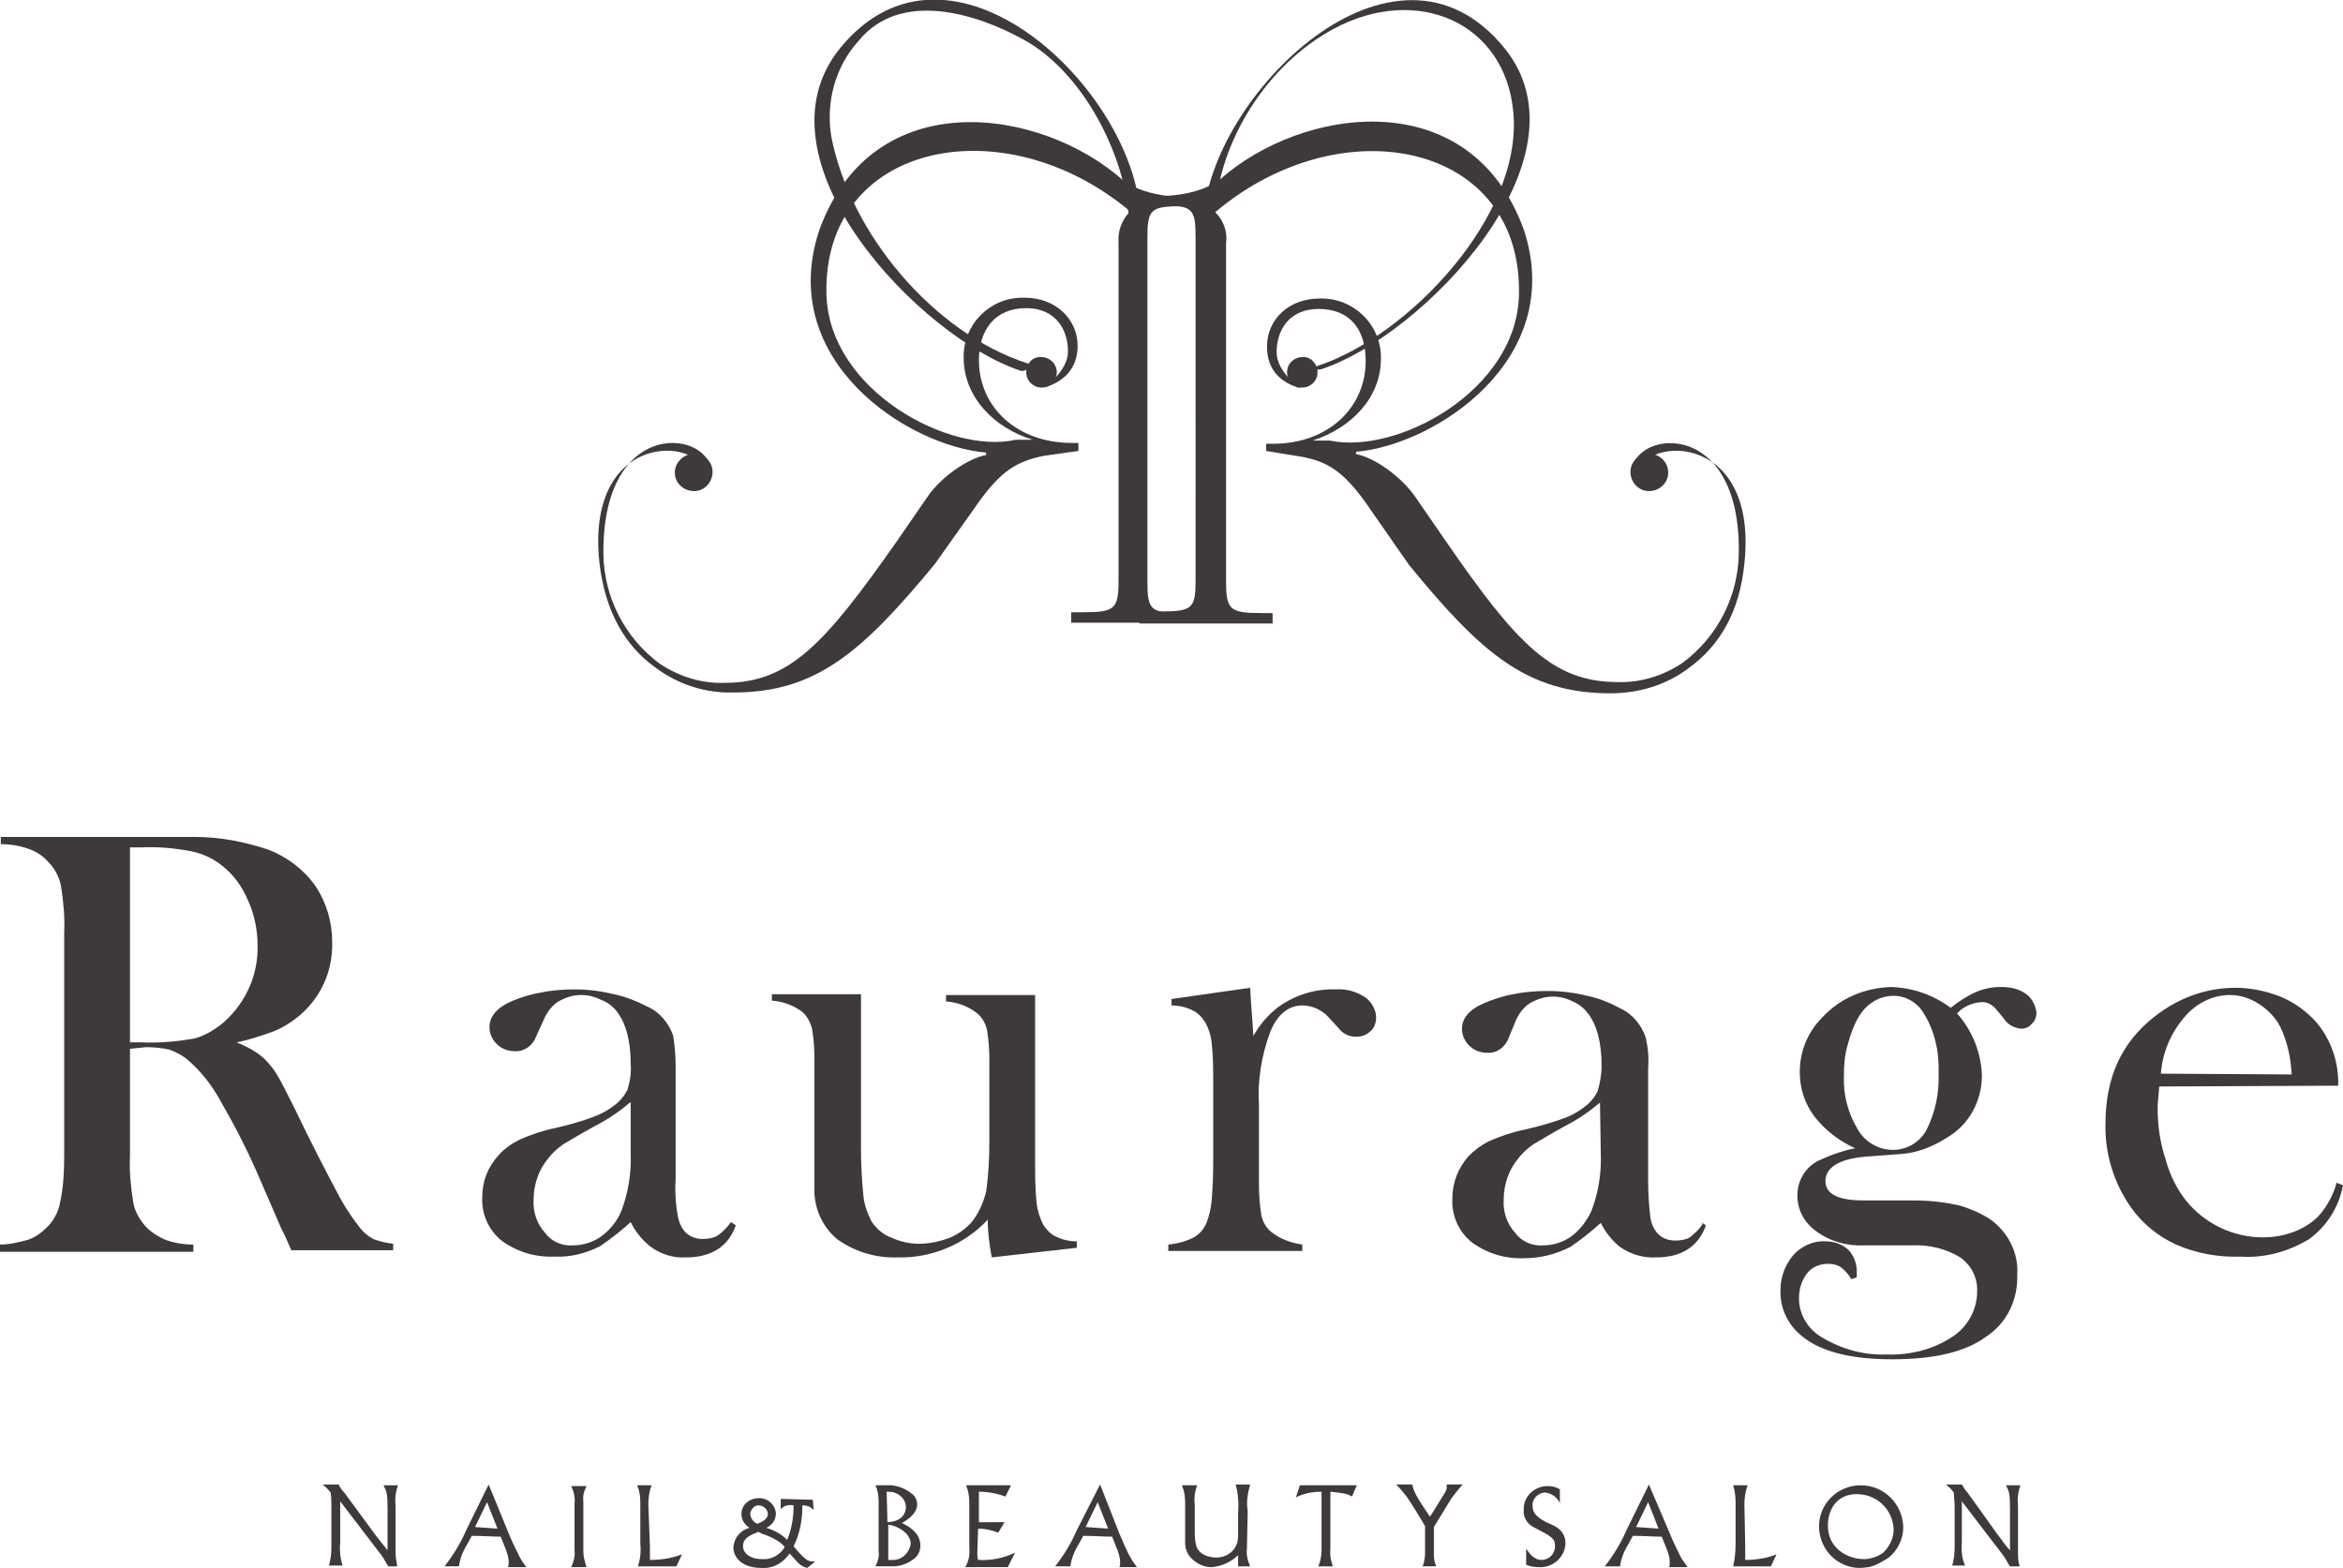 <?xml version="1.0" encoding="utf-8"?>
<!-- Generator: Adobe Illustrator 23.0.6, SVG Export Plug-In . SVG Version: 6.00 Build 0)  -->
<svg version="1.1" id="レイヤー_1" xmlns="http://www.w3.org/2000/svg" xmlns:xlink="http://www.w3.org/1999/xlink" x="0px"
	 y="0px" viewBox="0 0 292 195.4" style="enable-background:new 0 0 292 195.4;" xml:space="preserve">
<style type="text/css">
	.st0{fill:#3E3A39;}
</style>
<title>アセット 1</title>
<g>
	<g id="レイヤー_2-2">
		<path class="st0" d="M46.8,191.3c0.5,0.6,1,1.3,1.5,1.9v-5.1c0-2-0.1-2.2-0.5-3h1.8c-0.3,0.8-0.4,1.7-0.3,2.6v5.7
			c0,0.6,0.1,1.2,0.2,1.8h-1.1c-0.3-0.4-0.5-0.9-0.8-1.3l-5.2-6.8v5.1c-0.1,1,0,2,0.3,2.9H41c0.2-0.7,0.3-1.5,0.3-2.2v-5.2
			c0-0.6,0-1.1-0.1-1.7c-0.3-0.4-0.6-0.7-1-1h2c0.2,0.4,0.4,0.7,0.7,1L46.8,191.3z"/>
		<path class="st0" d="M63.4,191.1c0.4,1,0.9,2,1.4,3c0.2,0.4,0.5,0.8,0.8,1.2h-2.3c0.1-0.2,0.1-0.4,0.1-0.6c0-0.6-0.2-1.2-0.4-1.7
			l-0.6-1.5c-1.2,0-2-0.1-3.6-0.1l-0.6,1.1c-0.5,0.8-0.9,1.8-1,2.7h-1.8c1.1-1.4,2-2.9,2.7-4.5l2.8-5.7L63.4,191.1z M62,190.5
			l-1.3-3.3l-1.5,3.1L62,190.5z"/>
		<path class="st0" d="M72.7,193.4c0,0.6,0.2,1.3,0.4,1.9h-1.9c0.3-0.7,0.5-1.4,0.4-2.1v-5.8c0.1-0.8-0.1-1.5-0.4-2.2h1.9
			c-0.3,0.6-0.5,1.2-0.4,1.9L72.7,193.4z"/>
		<path class="st0" d="M81,192.7c0,0.4,0,1,0,1.7c1.4,0,2.7-0.2,4-0.7l-0.7,1.5h-4.8c0.3-0.9,0.4-1.8,0.3-2.8v-5.2
			c0-0.7-0.1-1.5-0.4-2.1h1.8c-0.3,0.8-0.4,1.6-0.4,2.4L81,192.7z"/>
		<path class="st0" d="M101.4,188.2c-0.3-0.4-0.8-0.6-1.4-0.6c0,1.8-0.3,3.5-1.1,5.1c1.6,1.9,1.8,1.9,2.7,1.9l-1,0.8
			c-0.4-0.1-0.8-0.3-1.1-0.6c-0.2-0.2-0.9-1-1.1-1.2c-0.8,1.2-2.1,1.9-3.5,1.8c-2.2,0-3.5-1.1-3.5-2.6c0.1-1.2,0.9-2.1,2-2.4
			c-0.6-0.4-1-1-1-1.7c0-1.2,1-2,2.2-2c0,0,0,0,0,0c1.1,0,2,0.8,2.1,1.9c0,0,0,0,0,0c0,0.8-0.5,1.5-1.2,1.8c1,0.3,1.9,0.8,2.6,1.5
			c0.6-1.4,0.8-2.9,0.8-4.3c-0.6-0.1-1.2,0-1.6,0.5v-1.3l4,0.1L101.4,188.2z M92.6,192.7c0,0.8,0.8,1.6,2.4,1.6
			c1.1,0.1,2.2-0.5,2.8-1.5c-0.3-0.4-0.7-0.7-1.1-0.9c-1-0.6-1.5-0.6-2.2-1C93.6,191.3,92.6,191.6,92.6,192.7 M95.7,188.6
			c-0.1-0.6-0.6-1-1.2-1c-0.5,0-0.9,0.5-1,1c0,0.6,0.4,1.1,0.9,1.3C95.1,189.6,95.7,189.3,95.7,188.6"/>
		<path class="st0" d="M109.5,187.1c0-0.7-0.1-1.4-0.4-2h2c1,0.1,1.9,0.5,2.6,1.1c0.4,0.3,0.6,0.8,0.6,1.3c0,0.9-0.8,1.7-1.9,2.3
			c0.6,0.3,2.3,1.1,2.3,2.8c0,0.6-0.2,1.1-0.6,1.5c-0.8,0.7-1.8,1.1-2.8,1.1h-2.2c0.3-0.6,0.5-1.2,0.4-1.8L109.5,187.1z
			 M110.6,189.7c2-0.1,2.3-1.3,2.3-1.9c0-0.7-0.5-1.4-1.2-1.7c-0.4-0.2-0.8-0.2-1.2-0.2L110.6,189.7z M111.1,194.4
			c1.2,0.1,2.2-0.8,2.4-2c0-1.4-1.8-2.3-2.8-2.4v4.4L111.1,194.4z"/>
		<path class="st0" d="M125.3,186.5c-1.1-0.4-2.2-0.6-3.3-0.6v0.9v2.9h1.8h1.4l-0.8,1.3c-0.8-0.3-1.6-0.5-2.5-0.5l-0.1,3
			c0,0.3,0,0.6,0.1,0.9c1.6,0.1,3.1-0.2,4.6-0.9l-0.9,1.8h-5.3c0.4-0.7,0.6-1.5,0.5-2.4v-5.6c0-0.8-0.1-1.5-0.4-2.2h5.6L125.3,186.5
			z"/>
		<path class="st0" d="M139.5,191.1c0.3,0.7,1.1,2.6,1.4,3c0.2,0.4,0.5,0.8,0.8,1.2h-2.2c0.1-0.2,0.1-0.4,0.1-0.6
			c0-0.6-0.2-1.2-0.4-1.7l-0.6-1.5c-1.2,0-2-0.1-3.6-0.1l-0.6,1.1c-0.5,0.8-0.9,1.8-1,2.7h-1.9c1.1-1.4,2-2.9,2.7-4.5l2.9-5.7
			L139.5,191.1z M138.1,190.5l-1.3-3.3l-1.5,3.1L138.1,190.5z"/>
		<path class="st0" d="M155.4,193c-0.1,0.8,0.1,1.5,0.4,2.2h-1.5c0-0.5,0-1,0-1.4c-0.9,0.9-2.1,1.4-3.3,1.5c-1.1,0-2-0.5-2.7-1.3
			c-0.4-0.5-0.6-1.1-0.6-1.7v-5c0-0.8-0.1-1.5-0.4-2.2h1.9c-0.3,0.8-0.4,1.6-0.3,2.4v3.1c0,0.7,0,1.4,0.2,2.1
			c0.5,1.4,2.3,1.4,2.5,1.4c1.1,0,2.1-0.6,2.5-1.6c0.2-0.4,0.2-0.9,0.2-1.4v-2.6c0.1-1.2,0-2.4-0.3-3.5h1.8
			c-0.3,1.1-0.5,2.2-0.3,3.3L155.4,193z"/>
		<path class="st0" d="M165.8,193.1c-0.1,0.7,0.1,1.5,0.3,2.1h-1.8c0.3-0.7,0.4-1.4,0.4-2.1v-7.2c-1.1,0-2.2,0.2-3.2,0.7l0.5-1.5
			h7.1c-0.2,0.4-0.4,0.9-0.6,1.4c-0.7-0.4-1-0.4-2.7-0.6c0,0.5,0,1.2,0,1.6L165.8,193.1z"/>
		<path class="st0" d="M178.7,190.3v3.5c0,0.5,0.1,1,0.3,1.4h-1.7c0.2-0.5,0.3-1.1,0.3-1.7v-3.3c-0.5-0.9-1.8-3-2.3-3.7
			c-0.4-0.5-0.8-1-1.3-1.5h2c0.2,1.1,1,2.2,2.2,4c0.3-0.4,0.6-0.9,0.9-1.4l0.8-1.3c0.2-0.3,0.4-0.6,0.4-1v-0.3h2
			c-0.5,0.5-0.9,1.1-1.4,1.7L178.7,190.3z"/>
		<path class="st0" d="M192.6,186c-0.9,0-1.7,0.8-1.6,1.7c0,1.1,1,1.6,1.7,2c1.2,0.5,2.4,1,2.4,2.7c-0.1,1.7-1.6,3-3.3,2.9
			c0,0,0,0-0.1,0c-0.5,0-1-0.1-1.5-0.3c0-0.5,0-1.4,0-2c0.4,0.6,1,1.4,1.9,1.4c1,0,1.7-0.8,1.7-1.7c0,0,0,0,0,0c0-1-0.4-1.2-2.7-2.4
			c-0.8-0.4-1.3-1.3-1.2-2.1c-0.1-1.6,1.2-2.9,2.8-3c0.1,0,0.1,0,0.2,0c0.5,0,1,0.1,1.5,0.4c0,0.5,0,1.6,0,1.7
			C194,186.5,193.3,186.1,192.6,186"/>
		<path class="st0" d="M208.1,191.1c0.4,1,0.9,2,1.4,3c0.1,0.2,0.3,0.4,0.8,1.2H208c0.1-0.2,0.1-0.4,0.1-0.6c0-0.6-0.2-1.2-0.4-1.7
			l-0.6-1.5c-1.2,0-2-0.1-3.6-0.1l-0.6,1.1c-0.5,0.8-0.9,1.8-1,2.7H200c1.1-1.4,2-2.9,2.7-4.5l2.8-5.7L208.1,191.1z M206.7,190.5
			l-1.3-3.3l-1.5,3.1L206.7,190.5z"/>
		<path class="st0" d="M217.5,192.7c0,0.4,0,1,0,1.7c1.3,0,2.7-0.2,3.9-0.7l-0.7,1.5h-4.7c0.2-0.9,0.3-1.8,0.3-2.8v-5.2
			c0-0.7-0.1-1.5-0.3-2.1h1.8c-0.3,0.8-0.4,1.6-0.4,2.4L217.5,192.7z"/>
		<path class="st0" d="M231.8,195.4c-2.8,0-5.1-2.3-5.1-5.2c0-2.8,2.3-5.1,5.2-5.1c2.9,0,5.2,2.3,5.3,5.2c0,1.5-0.7,2.9-1.8,3.8
			c-0.8,0.5-1.6,1-2.5,1.2C232.7,195.3,232.1,195.4,231.8,195.4 M236,190.6c-0.1-2.5-2.1-4.4-4.6-4.4c-2.7,0-3.6,2.2-3.6,3.9
			c0,2.9,2.5,4.2,4.5,4.2c0.8,0,1.7-0.3,2.4-0.8C235.5,192.7,236,191.7,236,190.6"/>
		<path class="st0" d="M249,191.3c0.5,0.6,0.9,1.3,1.5,1.9v-5.1c0-2-0.1-2.2-0.5-3h1.8c-0.3,0.8-0.4,1.7-0.3,2.6v5.7
			c0,0.6,0,1.2,0.2,1.8h-1.2c-0.3-0.4-0.5-0.9-0.8-1.3l-5.2-6.8v5.1c-0.1,1,0,2,0.4,2.9h-1.6c0.2-0.7,0.3-1.5,0.3-2.2v-5.2
			c0-0.6-0.1-1.1-0.1-1.7c-0.3-0.4-0.6-0.7-1-1h2c0.2,0.3,0.4,0.7,0.7,1L249,191.3z"/>
		<path class="st0" d="M16.2,130.7v13.4c-0.1,1.9,0.1,3.8,0.4,5.7c0.2,1.2,0.8,2.2,1.6,3.1c0.7,0.7,1.5,1.2,2.4,1.6
			c1.1,0.4,2.3,0.6,3.5,0.6v0.9H0v-0.9c1.2,0,2.4-0.3,3.5-0.6c0.9-0.3,1.7-0.9,2.4-1.6c0.8-0.8,1.4-1.9,1.6-3.1
			C7.9,148,8,146,8,144.1v-27.9c0.1-1.9-0.1-3.9-0.4-5.8c-0.2-1.1-0.8-2.2-1.6-3c-0.6-0.7-1.5-1.3-2.4-1.6c-1.1-0.4-2.3-0.6-3.5-0.6
			v-0.9h18.2c3,0,5,0,6,0c3.1,0,6.2,0.6,9.2,1.6c2.3,0.9,4.4,2.5,5.8,4.5c1.4,2.1,2.1,4.5,2.1,7c0.1,3.7-1.5,7.2-4.5,9.5
			c-0.9,0.7-1.9,1.3-3,1.7c-1.4,0.5-2.9,1-4.4,1.3c1.2,0.5,2.4,1.1,3.4,2c0.6,0.6,1.2,1.3,1.6,2c0.5,0.8,1.2,2.2,2.2,4.2
			c2.2,4.6,4,8,5.1,10.1c0.8,1.6,1.8,3.2,2.9,4.6c0.5,0.7,1.1,1.2,1.8,1.6c0.8,0.3,1.6,0.5,2.5,0.6v0.8H36.3c-0.6-1.4-1-2.3-1.2-2.6
			l-2.6-6c-1.4-3.3-3-6.5-4.8-9.6c-1.1-2.1-2.6-4.1-4.4-5.6c-0.6-0.5-1.4-0.9-2.2-1.2c-0.9-0.2-1.9-0.3-2.9-0.3L16.2,130.7z
			 M16.2,129.9h1.4c2.3,0.1,4.5-0.1,6.7-0.5c1.4-0.4,2.7-1.2,3.8-2.2c2.6-2.4,4.1-5.8,4-9.4c0-1.9-0.4-3.9-1.2-5.6
			c-0.7-1.7-1.8-3.2-3.2-4.3c-1.1-0.9-2.4-1.5-3.8-1.8c-2.1-0.4-4.2-0.6-6.2-0.5h-1.5V129.9z"/>
		<path class="st0" d="M91.1,152.3l0.6,0.4c-0.9,2.6-3,4-6.2,4c-1.6,0.1-3.2-0.4-4.5-1.4c-1-0.8-1.8-1.8-2.4-3
			c-1.2,1.1-2.5,2.1-3.8,3c-1.8,0.9-3.7,1.4-5.7,1.3c-2.4,0.1-4.7-0.6-6.6-2c-1.6-1.3-2.5-3.3-2.4-5.4c0-2,0.7-3.8,2.1-5.3
			c0.7-0.8,1.6-1.4,2.6-1.9c1.4-0.6,2.8-1.1,4.3-1.4c2.2-0.5,3.8-1,4.8-1.4c0.9-0.3,1.8-0.8,2.6-1.4c0.7-0.5,1.3-1.2,1.7-2
			c0.3-1,0.5-2.1,0.4-3.2c0-2.9-0.6-5.1-1.7-6.5c-0.5-0.7-1.2-1.2-2-1.5c-0.8-0.4-1.6-0.6-2.5-0.6c-1,0-1.9,0.3-2.8,0.8
			c-0.8,0.5-1.4,1.3-1.8,2.2l-1,2.2c-0.4,1.1-1.5,1.9-2.7,1.8c-0.8,0-1.6-0.3-2.2-0.9c-0.6-0.6-0.9-1.3-0.9-2.1
			c0-1.3,0.9-2.4,2.7-3.2c1.2-0.5,2.4-0.9,3.7-1.1c1.4-0.3,2.8-0.4,4.2-0.4c1.6,0,3.3,0.2,4.9,0.6c1.5,0.3,2.9,0.9,4.3,1.6
			c1.5,0.7,2.6,2.1,3.1,3.6c0.2,1.3,0.3,2.5,0.3,3.8v14c-0.1,1.6,0,3.2,0.3,4.8c0.4,1.8,1.5,2.7,3.1,2.7c0.6,0,1.3-0.1,1.8-0.4
			C90,153.6,90.6,153,91.1,152.3 M78.5,137.4c-1.4,1.2-2.9,2.2-4.5,3c-1.8,1-3.1,1.8-3.8,2.2c-0.7,0.5-1.4,1.1-1.9,1.8
			c-1.2,1.4-1.8,3.3-1.8,5.1c-0.1,1.5,0.4,3,1.4,4.1c0.8,1.1,2.1,1.7,3.5,1.6c1.3,0,2.5-0.4,3.5-1.1c1.1-0.8,2-1.9,2.5-3.1
			c0.9-2.3,1.3-4.8,1.2-7.3V137.4z"/>
		<path class="st0" d="M123.6,156.7c-0.3-1.6-0.5-3.1-0.5-4.7c-2.9,3.1-7,4.8-11.2,4.7c-2.7,0.1-5.4-0.7-7.6-2.3
			c-1.9-1.6-2.9-4-2.8-6.4v-13.2v-2.9c0-1.3-0.1-2.5-0.3-3.7c-0.2-0.8-0.6-1.5-1.1-2c-1.1-0.9-2.5-1.4-3.9-1.5v-0.8h11.1V143
			c0,2,0.1,4,0.3,6c0.1,1.1,0.5,2.2,1,3.2c0.6,0.9,1.4,1.6,2.4,2c1.1,0.5,2.3,0.8,3.5,0.8c1.4,0,2.7-0.3,4-0.8
			c1.1-0.5,2.2-1.3,2.9-2.3c0.7-1,1.2-2.2,1.5-3.4c0.3-2.1,0.4-4.2,0.4-6.3v-7.4v-2.8c0-1.2-0.1-2.5-0.3-3.7c-0.2-0.8-0.6-1.5-1.2-2
			c-1.1-0.9-2.5-1.4-3.9-1.5v-0.8h11.1v20.5c0,1.8,0,3.7,0.2,5.5c0.1,0.9,0.4,1.8,0.8,2.6c0.4,0.6,0.9,1.2,1.6,1.5
			c0.8,0.4,1.7,0.6,2.6,0.6v0.8L123.6,156.7z"/>
		<path class="st0" d="M156.2,129.1c0.8-1.4,1.8-2.6,3.1-3.6c2.1-1.5,4.6-2.3,7.2-2.2c1.3-0.1,2.7,0.3,3.8,1.1
			c0.7,0.6,1.2,1.5,1.2,2.4c0,0.6-0.2,1.3-0.7,1.7c-0.5,0.5-1.1,0.7-1.8,0.7c-0.9,0-1.7-0.4-2.2-1.1l-1.2-1.3
			c-0.8-0.9-2-1.5-3.3-1.5c-1.7,0-3.1,1.1-4,3.3c-1.1,3-1.6,6.1-1.4,9.2v7v2.9c0,1.3,0.1,2.5,0.3,3.8c0.2,0.8,0.6,1.5,1.2,2
			c1.1,0.9,2.5,1.4,3.9,1.6v0.8h-16.7v-0.8c1.1-0.1,2.2-0.4,3.2-0.9c0.7-0.4,1.3-1.1,1.6-1.9c0.3-0.8,0.5-1.7,0.6-2.6
			c0.1-1.2,0.2-2.9,0.2-5.1v-9.3c0-1.8,0-3.6-0.2-5.4c-0.1-0.9-0.4-1.8-0.8-2.5c-0.4-0.6-0.9-1.2-1.6-1.5c-0.8-0.4-1.7-0.6-2.6-0.6
			v-0.8l9.8-1.4C155.9,125.2,156.1,127.1,156.2,129.1"/>
		<path class="st0" d="M212,152.3l0.6,0.4c-0.9,2.6-3,4-6.2,4c-1.6,0.1-3.2-0.4-4.5-1.3c-1-0.8-1.8-1.8-2.4-3
			c-1.2,1.1-2.5,2.1-3.8,3c-1.8,0.9-3.7,1.4-5.7,1.4c-2.4,0.1-4.7-0.6-6.6-2c-1.6-1.3-2.5-3.3-2.4-5.4c0-2,0.7-3.8,2-5.3
			c0.8-0.8,1.6-1.4,2.6-1.9c1.4-0.6,2.8-1.1,4.3-1.4c2.2-0.5,3.8-1,4.9-1.4c0.9-0.3,1.8-0.8,2.6-1.4c0.7-0.5,1.3-1.2,1.7-2
			c0.3-1,0.5-2.1,0.5-3.2c0-2.9-0.6-5.1-1.7-6.5c-0.5-0.7-1.2-1.2-1.9-1.5c-0.8-0.4-1.6-0.6-2.5-0.6c-1,0-1.9,0.3-2.8,0.8
			c-0.8,0.5-1.4,1.3-1.8,2.2l-0.9,2.2c-0.4,1.1-1.5,1.9-2.7,1.8c-0.8,0-1.6-0.3-2.2-0.9c-0.6-0.6-0.9-1.3-0.9-2.1
			c0-1.3,0.9-2.4,2.8-3.2c1.2-0.5,2.4-0.9,3.6-1.1c1.4-0.3,2.8-0.4,4.3-0.4c1.6,0,3.3,0.2,4.9,0.6c1.5,0.3,2.9,0.9,4.2,1.6
			c1.5,0.7,2.6,2.1,3.1,3.6c0.3,1.3,0.4,2.5,0.3,3.8v14c0,1.6,0.1,3.2,0.3,4.8c0.4,1.8,1.5,2.7,3.1,2.7c0.6,0,1.3-0.1,1.8-0.4
			c0.6-0.5,1.2-1,1.6-1.7 M199.4,137.4c-1.4,1.2-2.9,2.2-4.5,3c-1.8,1-3.1,1.8-3.8,2.2c-0.7,0.5-1.4,1.1-1.9,1.8
			c-1.2,1.4-1.8,3.3-1.8,5.1c-0.1,1.5,0.4,3,1.4,4.1c0.8,1.1,2.1,1.7,3.5,1.6c1.3,0,2.5-0.4,3.5-1.1c1.1-0.8,1.9-1.9,2.5-3.1
			c0.9-2.3,1.3-4.8,1.2-7.3L199.4,137.4z"/>
		<path class="st0" d="M231.4,159.2l-0.7,0.2c-0.3-0.6-0.8-1.1-1.3-1.5c-0.5-0.3-1-0.4-1.6-0.4c-1,0-2,0.4-2.6,1.2
			c-0.7,0.9-1,2-1,3.1c0,2.1,1.2,4,3.1,5c2.4,1.4,5.1,2.1,7.8,2c2.9,0.1,5.8-0.6,8.2-2.2c1.9-1.2,3.1-3.4,3.1-5.6
			c0.1-1.7-0.7-3.3-2.1-4.3c-1.8-1.1-3.9-1.6-6-1.5h-6c-2.1,0.1-4.3-0.5-6-1.8c-1.4-1-2.3-2.6-2.3-4.4c0-1.8,0.9-3.4,2.5-4.3
			c1.5-0.7,3.1-1.3,4.7-1.6c-2-0.9-3.8-2.3-5.1-4c-1.2-1.6-1.8-3.5-1.8-5.5c0-2.6,1-5,2.8-6.8c2.2-2.4,5.3-3.7,8.6-3.8
			c2.7,0.1,5.3,1,7.4,2.6c1-0.8,2.1-1.5,3.2-2c1-0.4,2-0.6,3.1-0.6c1.1,0,2.1,0.2,3,0.8c0.8,0.5,1.3,1.5,1.4,2.4
			c0,0.5-0.2,1.1-0.6,1.4c-0.3,0.4-0.8,0.6-1.3,0.6c-0.9-0.1-1.7-0.5-2.2-1.3l-0.9-1.1c-0.5-0.6-1.2-1-2-0.9
			c-1.1,0.1-2.2,0.6-2.9,1.4c1.9,2.1,3,4.9,3.1,7.7c0,3.2-1.6,6.2-4.4,7.8c-1.4,0.9-3,1.6-4.7,1.9c-0.5,0.1-2.1,0.2-4.8,0.4
			c-3.7,0.2-5.6,1.3-5.6,3.1c0,1.6,1.6,2.4,4.7,2.4h6.3c1.9,0,3.7,0.2,5.6,0.6c1.4,0.4,2.8,1,4,1.8c2.2,1.6,3.5,4.2,3.3,6.9
			c0.1,3.1-1.3,6-3.9,7.7c-2.6,1.9-6.5,2.8-11.7,2.8c-5.5,0-9.4-1.1-11.7-3.3c-1.5-1.4-2.3-3.4-2.2-5.4c0-1.6,0.6-3.1,1.6-4.3
			c1-1.1,2.5-1.8,4-1.7c1,0,2,0.3,2.8,1c0.7,0.7,1.1,1.7,1.1,2.7L231.4,159.2z M229.8,134.1c-0.1,2.3,0.5,4.6,1.7,6.6
			c0.9,1.6,2.6,2.6,4.4,2.6c1.8,0,3.4-1,4.2-2.5c1.1-2.2,1.6-4.6,1.5-7.1c0.1-2.6-0.5-5.3-1.9-7.5c-0.8-1.3-2.2-2.1-3.7-2.1
			c-1.9,0-3.5,1.1-4.4,2.7c-0.6,1-1,2.2-1.3,3.3C229.9,131.4,229.8,132.7,229.8,134.1"/>
		<path class="st0" d="M269.1,135.4c-0.1,1.2-0.2,2.1-0.2,2.7c0,2.2,0.3,4.3,1,6.4c0.5,1.9,1.4,3.7,2.6,5.2c2.3,2.8,5.8,4.5,9.5,4.5
			c1.3,0,2.6-0.2,3.9-0.7c1.1-0.4,2.2-1.1,3-1.9c1.1-1.2,1.9-2.7,2.3-4.2l0.8,0.3c-0.5,2.7-2,5.1-4.2,6.7c-2.6,1.6-5.6,2.4-8.6,2.2
			c-2.7,0.1-5.5-0.4-8-1.5c-2.2-1-4.2-2.6-5.6-4.6c-2.2-3.1-3.3-6.8-3.2-10.5c0-5.7,2-10.1,6.1-13.3c2.9-2.3,6.4-3.6,10.1-3.6
			c1.9,0,3.8,0.4,5.6,1.1c1.7,0.7,3.2,1.8,4.4,3.1c1.9,2.2,2.9,5.1,2.8,8L269.1,135.4z M285.6,133.9c-0.1-2-0.5-4-1.4-5.9
			c-0.6-1.2-1.6-2.2-2.7-2.9c-1.1-0.7-2.3-1.1-3.6-1.1c-2.2,0-4.3,1.1-5.7,2.8c-1.7,2-2.7,4.4-2.9,7L285.6,133.9z"/>
		<path class="st0" d="M150.1,77.6h-16.6v-1.3h1.5c3.9,0,4.4-0.4,4.4-3.9V30.2c-0.1-1.4,0.4-2.8,1.4-3.8c0,0,0.1,0,0-0.1
			c-15.8-13.2-38.3-8.5-37.8,10.4c0.3,11.9,15.3,20,23.6,18.1h2.1c-4.9-1.5-8.6-5.4-8.6-10.2c-0.1-4.1,3.2-7.5,7.3-7.5
			c0.1,0,0.2,0,0.3,0c3.9,0,6.6,2.7,6.6,6c0,2.8-1.7,4.5-4.2,5.2c0,0,3-2,3-4.5c0-2.9-1.7-5.4-5.2-5.4c-3.9,0-5.9,2.7-5.9,6.5
			c0,5.8,4.7,10.3,11.6,10.3h0.8v1l-4.3,0.6c-3.4,0.7-5.3,1.9-8,5.6l-5.6,7.9c-9.1,11-14.8,16-25.1,16c-3.5,0.1-6.9-1-9.7-3.1
			c-3.8-2.7-6.3-7-7-13.1C72.9,53.3,88.1,54.1,88.4,60c2.2-6-13.4-9.5-13.2,9.1c0.1,5.4,2.7,10.4,7,13.6c2.4,1.6,5.2,2.5,8.1,2.4
			c8.1,0,12.5-4.9,21.3-17.4l4-5.8c1.7-2.5,5.1-4.8,7.3-5.2v-0.3c-9.7-0.8-26.2-11.4-20.8-27.7c6.7-18.5,27.7-15.3,37.9-6.2
			c3.9,2.8,10.1,1.9,10.1,1.9v1.3h-2.8c-3.9,0-4.3,0.4-4.3,3.9v42.9c0,3.5,0.4,3.9,4.3,3.9h2.8L150.1,77.6z"/>
		<path class="st0" d="M127.9,46.4c0,1.1,0.9,1.9,1.9,1.9c1.1,0,1.9-0.9,1.9-1.9c0-1.1-0.9-1.9-1.9-1.9c0,0,0,0,0,0
			C128.7,44.4,127.9,45.3,127.9,46.4C127.9,46.3,127.9,46.3,127.9,46.4"/>
		<path class="st0" d="M84.1,58.9c0,1.3,1.1,2.3,2.4,2.3s2.3-1.1,2.3-2.4c0-1.3-1.1-2.3-2.3-2.3C85.2,56.6,84.1,57.6,84.1,58.9
			C84.1,58.9,84.1,58.9,84.1,58.9"/>
		<path class="st0" d="M142.1,26.8c-0.8-15.7-23.7-37.6-37.4-20.8c-11.3,13.9,10,36.1,22.5,40.2c0.5,0.2,1.7-0.6,0.9-0.9
			C116.3,41.5,105.9,29,103.6,17c-0.7-4.3,0.5-8.7,3.4-11.9c5.2-6.4,14.7-3.4,20.5-0.2c7.4,4,12.7,14.3,13.2,22.4
			C140.6,27.8,142.1,27.5,142.1,26.8"/>
		<path class="st0" d="M141.9,76.2h2.8c3.9,0,4.3-0.4,4.3-3.9V29.5c0-3.5-0.4-3.9-4.3-3.9h-2.8v-1.3c0,0,6.2,0.9,10.1-1.9
			c10.2-9.1,31.2-12.2,37.9,6.2c5.4,16.3-11.2,26.9-20.9,27.7v0.3c2.3,0.4,5.6,2.8,7.3,5.2l4,5.8c8.7,12.6,13.2,17.4,21.3,17.4
			c2.9,0.1,5.7-0.8,8.1-2.4c4.3-3.2,6.9-8.2,7-13.6C217,50.6,201.4,54,203.6,60c0.3-5.9,15.6-6.7,13.8,10.2
			c-0.6,6.1-3.1,10.3-7,13.1c-2.8,2.1-6.2,3.1-9.7,3.1c-10.4,0-16.1-5-25.1-16l-5.5-7.9c-2.7-3.7-4.6-5-8-5.6l-4.3-0.7v-0.9h0.9
			c6.8,0,11.5-4.5,11.5-10.3c0-3.9-1.9-6.5-5.9-6.5c-3.5,0-5.2,2.5-5.2,5.4c0,2.5,3,4.5,3,4.5c-2.5-0.7-4.2-2.3-4.2-5.2
			c0-3.3,2.6-6,6.6-6c4.1-0.1,7.5,3.1,7.6,7.2c0,0.1,0,0.2,0,0.3c0,4.8-3.6,8.6-8.5,10.2h2.1c8.4,1.8,23.3-6.2,23.6-18.1
			c0.5-19-22-23.7-37.8-10.4c-0.1,0.1,0,0.1,0,0.1c1,1,1.5,2.4,1.3,3.8v42.2c0,3.5,0.5,3.9,4.4,3.9h1.4v1.3h-16.6V76.2z"/>
		<path class="st0" d="M164.2,46.4c0,1.1-0.9,1.9-1.9,1.9c-1.1,0-1.9-0.9-1.9-1.9c0-1.1,0.9-1.9,1.9-1.9
			C163.3,44.4,164.2,45.3,164.2,46.4C164.2,46.3,164.2,46.3,164.2,46.4"/>
		<path class="st0" d="M207.9,58.9c0,1.3-1.1,2.3-2.4,2.3c-1.3,0-2.3-1.1-2.3-2.4c0-1.3,1.1-2.3,2.3-2.3
			C206.9,56.6,207.9,57.6,207.9,58.9C207.9,58.9,207.9,58.9,207.9,58.9"/>
		<path class="st0" d="M151.4,26.8c0.5-9.3,6.6-18.8,14.8-23.2c10.4-5.6,21.4-0.8,22.4,10.4c1.2,12.9-13.1,27.9-24.4,31.6
			c-1,0.3-0.1,0.6,0.5,0.4c12.5-4.1,34-26.2,22.8-40c-13.8-17-36.7,6.1-37.5,21.2C150,27.5,151.5,27.3,151.4,26.8"/>
	</g>
</g>
</svg>
